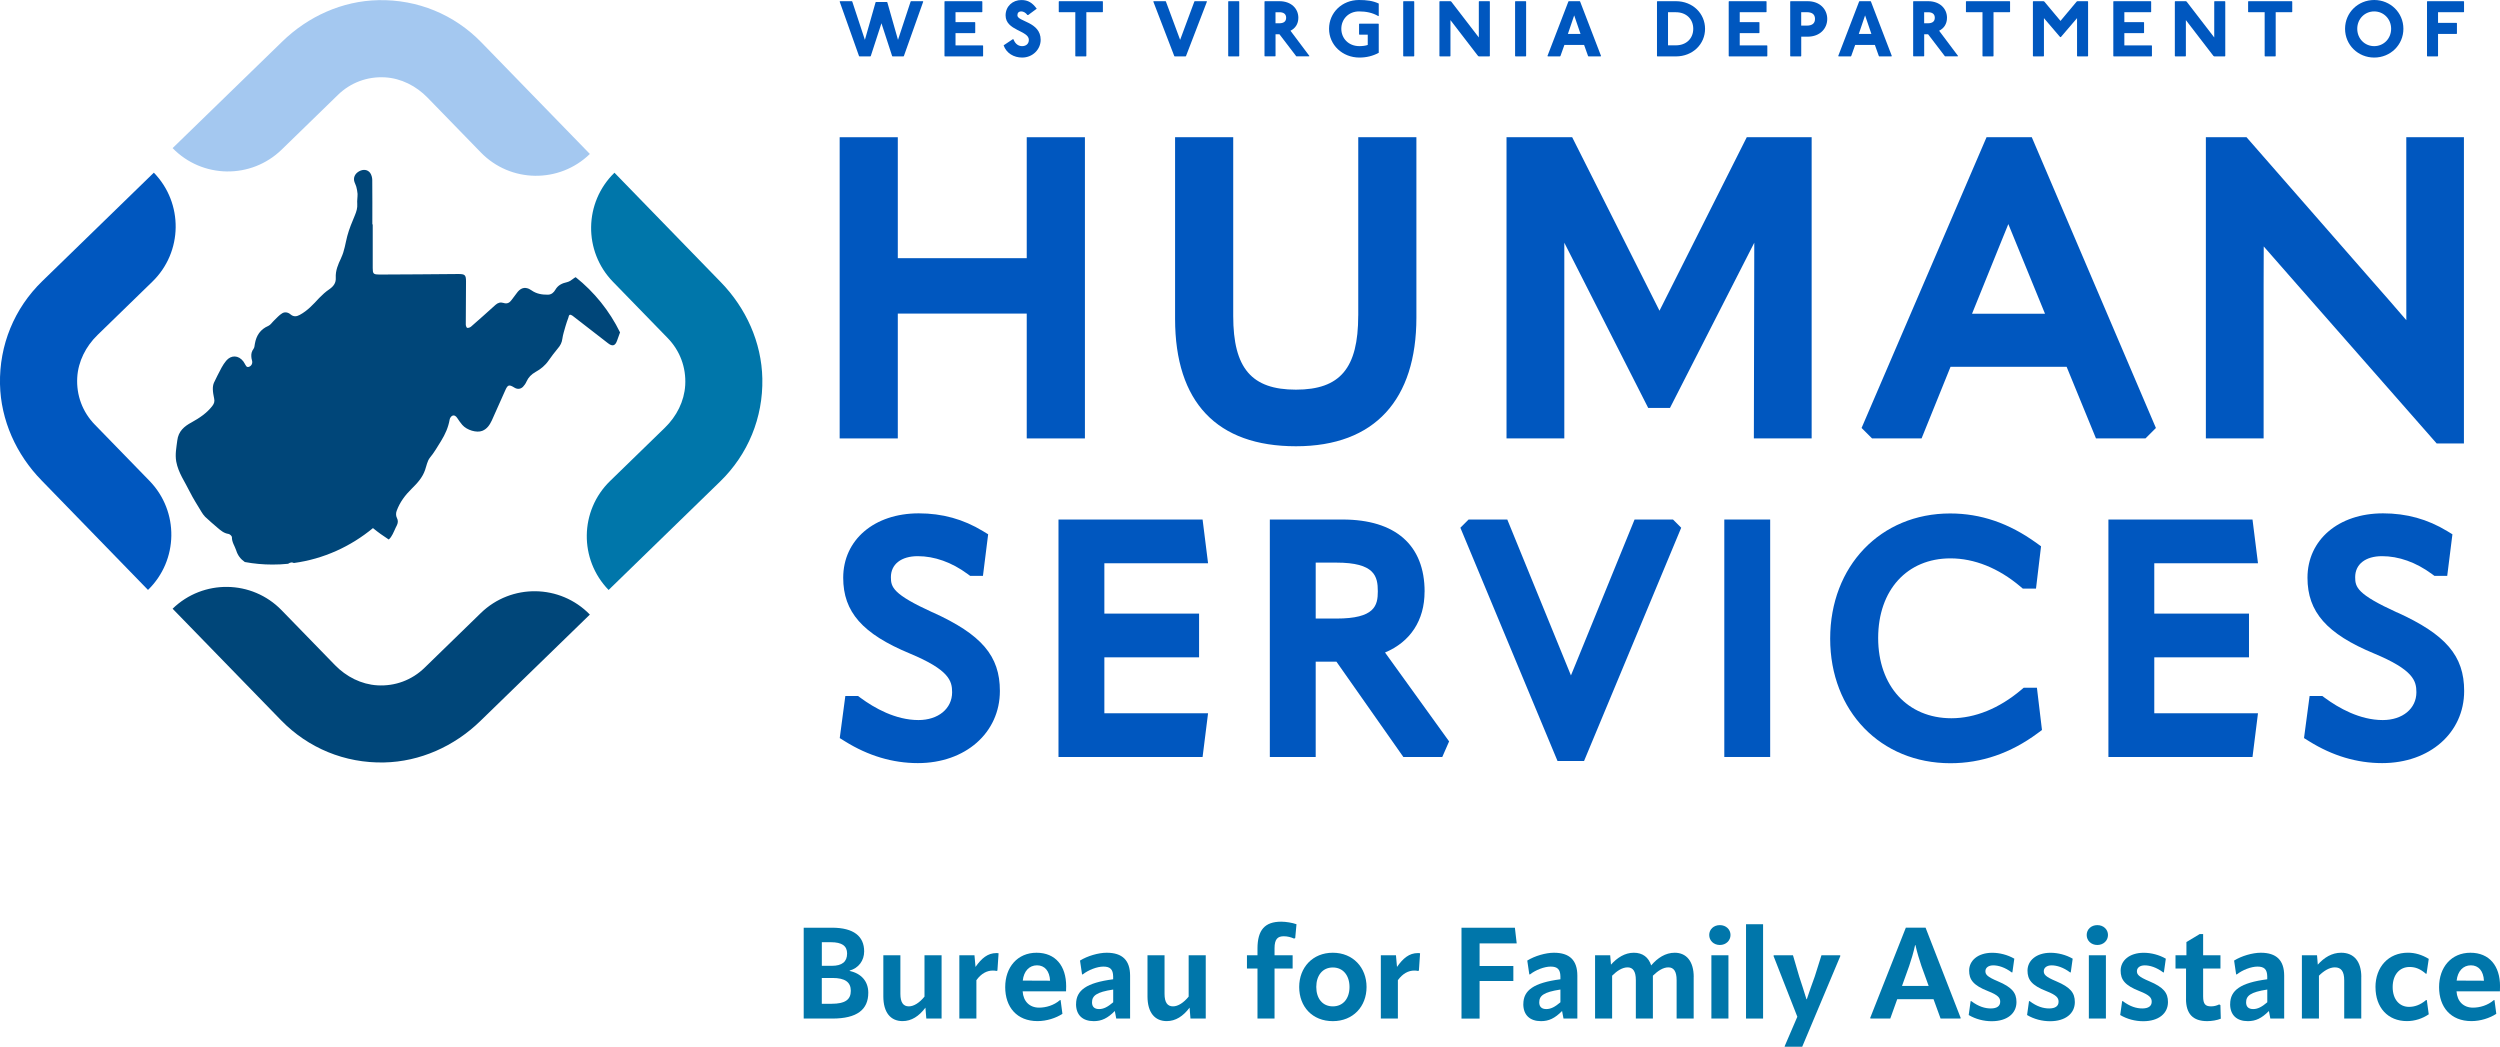 <?xml version="1.0" encoding="UTF-8"?>
<svg id="Layer_2" data-name="Layer 2" xmlns="http://www.w3.org/2000/svg" viewBox="0 0 648 271.33">
  <defs>
    <style>
      .cls-1 {
        fill: #0076aa;
      }

      .cls-1, .cls-2, .cls-3, .cls-4 {
        stroke-width: 0px;
      }

      .cls-2 {
        fill: #a4c8f0;
      }

      .cls-3 {
        fill: #004679;
      }

      .cls-4 {
        fill: #0057bf;
      }
    </style>
  </defs>
  <g id="Layer_1-2" data-name="Layer 1">
    <g>
      <g>
        <path class="cls-4" d="M220.81.31l.1.1,3.27,9.92,2.76-9.71.1-.1h2.86l.1.1,2.76,9.71,3.27-9.92.1-.1h3.07l.1.1-5.01,14.1-.1.1h-2.86l-.1-.1-2.76-8.48-2.76,8.48-.1.1h-2.86l-.1-.1-5.01-14.1.1-.1h3.07Z"/>
        <path class="cls-4" d="M254.52.31l.1.1v2.66l-.1.1h-6.85v2.56h5.01l.1.1v2.66l-.1.1h-5.01v3.17h7.05l.1.1v2.66l-.1.1h-9.81l-.1-.1V.41l.1-.1h9.61Z"/>
        <path class="cls-4" d="M266.3,3.88c-.45-.61-1.06-.92-1.57-.92-.72,0-1.02.41-1.02,1.02,0,1.64,6.03,1.64,6.03,6.34,0,2.45-2.04,4.6-4.8,4.6-2.15,0-4.09-1.12-4.8-3.17l2.35-1.57h.2c.51,1.37,1.43,1.78,2.25,1.78,1.02,0,1.74-.61,1.74-1.63,0-2.45-6.03-2.35-6.03-6.34,0-2.35,1.82-3.98,4.09-3.98,1.74,0,2.86.72,3.98,2.25l-2.21,1.63h-.2Z"/>
        <path class="cls-4" d="M285.77.31l.1.1v2.66l-.1.1h-4.19v11.35l-.1.1h-2.66l-.1-.1V3.17h-4.19l-.1-.1V.41l.1-.1h11.24Z"/>
        <path class="cls-4" d="M302.11.31l.1.1,3.68,9.92,3.68-9.92.1-.1h3.07l.1.1-5.42,14.1-.1.1h-2.86l-.1-.1-5.42-14.1.1-.1h3.07Z"/>
        <path class="cls-4" d="M321.11.31l.1.1v14.1l-.1.1h-2.66l-.1-.1V.41l.1-.1h2.66Z"/>
        <path class="cls-4" d="M331.63.31c3.07,0,4.9,1.94,4.9,4.29,0,1.63-.82,2.76-2.04,3.37l4.91,6.54-.1.1h-3.27l-.1-.1-4.29-5.62h-1.02v5.62l-.1.1h-2.66l-.1-.1V.41l.1-.1h3.78ZM330.61,6.03h1.02c1.02,0,1.74-.41,1.74-1.43s-.72-1.43-1.74-1.43h-1.02v2.86Z"/>
        <path class="cls-4" d="M357.28,4.19c-1.53-.92-3.27-1.23-5.01-1.23-2.76,0-4.6,2.04-4.6,4.5s1.84,4.5,4.7,4.5c.72,0,1.63-.1,2.15-.31v-2.66h-2.15l-.1-.1v-2.66l.1-.1h4.9l.1.1v7.46c-1.53.82-3.17,1.23-5.01,1.23-4.4,0-7.87-3.27-7.87-7.46s3.37-7.46,7.77-7.46c1.94,0,3.58.2,5.11.92v3.17l-.1.1Z"/>
        <path class="cls-4" d="M366.47.31l.1.1v14.1l-.1.1h-2.66l-.1-.1V.41l.1-.1h2.66Z"/>
        <path class="cls-4" d="M375.96.31l.2.1,7.15,9.3V.41l.1-.1h2.66l.1.1v14.1l-.1.1h-2.76l-.2-.1-7.15-9.3v9.3l-.1.1h-2.66l-.1-.1V.41l.1-.1h2.76Z"/>
        <path class="cls-4" d="M395.47.31l.1.1v14.1l-.1.1h-2.66l-.1-.1V.41l.1-.1h2.66Z"/>
        <path class="cls-4" d="M409.47.31l.1.1,5.42,14.1-.1.1h-3.17l-.1-.1-1.02-2.86h-5.11l-1.02,2.86-.1.1h-3.17l-.1-.1,5.42-14.1.1-.1h2.86ZM406.4,8.79h3.27l-1.64-4.8-1.63,4.8Z"/>
        <path class="cls-4" d="M434.39.31c4.39,0,7.56,3.21,7.56,7.16s-3.17,7.15-7.56,7.15h-4.8l-.1-.1V.41l.1-.1h4.8ZM432.35,11.75h2.04c2.66,0,4.5-1.74,4.5-4.29s-1.84-4.29-4.5-4.29h-2.04v8.59Z"/>
        <path class="cls-4" d="M457.79.31l.1.1v2.66l-.1.1h-6.85v2.56h5.01l.1.1v2.66l-.1.1h-5.01v3.17h7.05l.1.1v2.66l-.1.1h-9.81l-.1-.1V.41l.1-.1h9.61Z"/>
        <path class="cls-4" d="M468.51.31c3.27,0,5.11,2.15,5.11,4.6s-1.84,4.6-5.11,4.6h-1.63v5.01l-.1.1h-2.66l-.1-.1V.41l.1-.1h4.39ZM466.87,6.64h1.43c1.33,0,2.15-.51,2.15-1.74s-.82-1.74-2.15-1.74h-1.43v3.48Z"/>
        <path class="cls-4" d="M484.85.31l.1.1,5.41,14.1-.1.1h-3.17l-.1-.1-1.02-2.86h-5.11l-1.02,2.86-.1.1h-3.17l-.1-.1,5.41-14.1.1-.1h2.86ZM481.79,8.79h3.27l-1.63-4.8-1.63,4.8Z"/>
        <path class="cls-4" d="M499.76.31c3.07,0,4.9,1.94,4.9,4.29,0,1.63-.82,2.76-2.04,3.37l4.91,6.54-.1.1h-3.27l-.1-.1-4.29-5.62h-1.02v5.62l-.1.1h-2.66l-.1-.1V.41l.1-.1h3.78ZM498.74,6.03h1.02c1.02,0,1.74-.41,1.74-1.43s-.72-1.43-1.74-1.43h-1.02v2.86Z"/>
        <path class="cls-4" d="M520.91.31l.1.1v2.66l-.1.1h-4.19v11.35l-.1.1h-2.66l-.1-.1V3.17h-4.19l-.1-.1V.41l.1-.1h11.24Z"/>
        <path class="cls-4" d="M529.69.31l.2.1,4.19,5.01,4.19-5.01.2-.1h2.66l.1.1v14.1l-.1.1h-2.66l-.1-.1V4.7l-4.19,4.9h-.2l-4.19-4.9v9.81l-.1.1h-2.66l-.1-.1V.41l.1-.1h2.66Z"/>
        <path class="cls-4" d="M557.48.31l.1.1v2.66l-.1.1h-6.85v2.56h5.01l.1.1v2.66l-.1.1h-5.01v3.17h7.05l.1.1v2.66l-.1.1h-9.81l-.1-.1V.41l.1-.1h9.61Z"/>
        <path class="cls-4" d="M566.57.31l.2.1,7.16,9.3V.41l.1-.1h2.66l.1.1v14.1l-.1.1h-2.76l-.2-.1-7.15-9.3v9.3l-.1.1h-2.66l-.1-.1V.41l.1-.1h2.76Z"/>
        <path class="cls-4" d="M594.05.31l.1.1v2.66l-.1.1h-4.19v11.35l-.1.1h-2.66l-.1-.1V3.17h-4.19l-.1-.1V.41l.1-.1h11.24Z"/>
        <path class="cls-4" d="M622.96,7.46c0,4.19-3.37,7.46-7.56,7.46s-7.56-3.27-7.56-7.46,3.37-7.46,7.56-7.46,7.56,3.27,7.56,7.46ZM611,7.46c0,2.55,1.94,4.5,4.39,4.5s4.39-1.94,4.39-4.5-1.94-4.5-4.39-4.5-4.39,1.94-4.39,4.5Z"/>
        <path class="cls-4" d="M638.58.31l.1.1v2.66l-.1.1h-6.64v2.76h4.8l.1.1v2.66l-.1.1h-4.8v5.72l-.1.1h-2.66l-.1-.1V.41l.1-.1h9.4Z"/>
      </g>
      <g>
        <path class="cls-4" d="M241.71,158.72c-10.27-4.69-10.79-6.52-10.79-9.11,0-3.36,2.67-5.45,6.97-5.45s8.78,1.56,12.93,4.63l.65.48h3.31l1.35-10.78-1.36-.83c-5.09-3.09-10.53-4.6-16.63-4.6-11.53,0-19.58,6.87-19.58,16.7,0,8.85,5,14.54,17.27,19.63,10.14,4.23,10.96,7.05,10.96,10.04,0,4.25-3.59,7.21-8.73,7.21-5.94,0-11.44-3.13-15.01-5.76l-.65-.48h-3.29l-1.45,10.91,1.35.84c6.02,3.75,12.38,5.65,18.9,5.65,12.32,0,21.26-7.86,21.26-18.7,0-9.1-4.73-14.63-17.44-20.39Z"/>
        <polygon class="cls-4" points="313.13 145.99 311.71 134.66 274.36 134.66 274.36 196.21 311.71 196.21 313.13 184.88 286.25 184.88 286.25 170.38 310.8 170.38 310.8 159.05 286.25 159.05 286.25 145.99 313.13 145.99"/>
        <path class="cls-4" d="M369.26,153.36c0-12.06-7.55-18.7-21.26-18.7h-18.86v61.55h11.89v-24.71h5.37l17.35,24.71h10.09l1.77-4.04-16.61-23.04c6.56-2.75,10.25-8.34,10.25-15.77ZM341.03,145.83h5.37c9.91,0,10.73,3.52,10.73,7.45,0,3.72-.82,7.05-10.73,7.05h-5.37v-14.5Z"/>
        <path class="cls-4" d="M423.68,134.66l-14.77,36.21c-.57,1.35-1.15,2.78-1.72,4.2-.61-1.52-1.22-3.03-1.8-4.41l-14.7-36h-10.03l-2.13,2.13,25.18,60.46h6.88l25.18-60.46-2.13-2.13h-9.96Z"/>
        <rect class="cls-4" x="446.94" y="134.66" width="11.89" height="61.55"/>
        <path class="cls-4" d="M524.56,178.25l-.69.58c-5.7,4.8-11.95,7.34-18.08,7.34-11.34,0-18.97-8.36-18.97-20.8s7.52-20.64,18.73-20.64c6.19,0,12.45,2.51,18.08,7.26l.69.58h3.41l1.31-10.97-1.18-.85c-7.14-5.16-14.46-7.66-22.39-7.66-18.02,0-31.09,13.65-31.09,32.45s13.11,32.29,31.17,32.29c8.03,0,15.63-2.61,22.58-7.76l1.15-.85-1.31-10.95h-3.41Z"/>
        <polygon class="cls-4" points="585.27 145.99 583.85 134.66 546.5 134.66 546.5 196.21 583.85 196.21 585.27 184.88 558.39 184.88 558.39 170.38 582.94 170.38 582.94 159.05 558.39 159.05 558.39 145.99 585.27 145.99"/>
        <path class="cls-4" d="M621.25,158.72c-10.27-4.69-10.79-6.52-10.79-9.11,0-3.36,2.67-5.45,6.97-5.45s8.77,1.56,12.93,4.63l.65.48h3.31l1.35-10.78-1.36-.83c-5.09-3.09-10.53-4.6-16.63-4.6-11.53,0-19.58,6.87-19.58,16.7,0,8.85,5,14.54,17.27,19.63,10.14,4.23,10.96,7.05,10.96,10.04,0,4.25-3.59,7.21-8.73,7.21-5.94,0-11.44-3.13-15.01-5.76l-.65-.48h-3.29l-1.45,10.91,1.35.84c6.02,3.75,12.38,5.65,18.9,5.65,12.32,0,21.26-7.86,21.26-18.7,0-9.1-4.73-14.63-17.43-20.39Z"/>
      </g>
      <g>
        <polygon class="cls-4" points="266.13 66.92 232.71 66.92 232.71 35.57 217.64 35.57 217.64 113.64 232.71 113.64 232.71 81.28 266.13 81.28 266.13 113.64 281.21 113.64 281.21 35.57 266.13 35.57 266.13 66.92"/>
        <path class="cls-4" d="M352.05,81.81c0,13.63-4.68,19.19-16.15,19.19s-16.25-5.53-16.25-19.09v-46.34h-15.07v47.05c0,21.62,10.83,33.05,31.33,33.05s31.22-12.16,31.22-33.36v-46.75h-15.07v46.24Z"/>
        <polygon class="cls-4" points="430.14 80.54 407.51 35.57 390.49 35.57 390.49 113.64 405.47 113.64 405.47 62.91 427.21 105.73 432.86 105.73 454.71 62.91 454.6 113.64 469.58 113.64 469.58 35.57 452.76 35.57 430.14 80.54"/>
        <path class="cls-4" d="M514.91,35.57l-32.39,75.36,2.72,2.71h12.83l7.51-18.57h30.09l7.61,18.57h12.82l2.71-2.71-32.17-75.36h-11.73ZM530.07,81.32h-18.92l7.28-18c.77-1.85,1.47-3.59,2.13-5.24.64,1.6,1.35,3.33,2.14,5.24l7.37,18.01Z"/>
        <path class="cls-4" d="M623.71,35.57v37.41c0,3.77,0,7.01.01,10.01-2.9-3.37-5.79-6.71-8.74-10.04l-32.69-37.39h-10.53v78.07h14.97v-39.75c0-2.59.01-4.93.02-7.12,0-.99.01-1.95.01-2.88,2.95,3.39,5.87,6.73,8.79,10.03l36.03,41.03h7.07V35.57h-14.97Z"/>
      </g>
    </g>
    <g>
      <g>
        <g id="_Radial_Repeat_" data-name="&amp;lt;Radial Repeat&amp;gt;">
          <path class="cls-3" d="M44.74,157.78h0c7.92-7.69,20.57-7.52,28.26.4l13.82,14.21c2.93,3.01,6.83,5.01,11.02,5.25,4.58.26,8.94-1.37,12.2-4.55l14.59-14.19c7.92-7.69,20.57-7.51,28.26.4h0s-28.39,27.59-28.39,27.59c-6.72,6.53-15.6,10.55-24.96,10.74-10.14.21-19.67-3.71-26.7-10.95l-28.12-28.92Z"/>
        </g>
        <g id="_Radial_Repeat_-2" data-name="&amp;lt;Radial Repeat&amp;gt;">
          <path class="cls-4" d="M39.88,44.76h0c7.69,7.92,7.52,20.57-.4,28.26l-14.21,13.82c-3.01,2.93-5.01,6.83-5.25,11.02-.26,4.58,1.37,8.94,4.55,12.2l14.19,14.59c7.69,7.92,7.51,20.57-.4,28.26h0s-27.59-28.39-27.59-28.39C4.22,117.82.2,108.94,0,99.58c-.21-10.14,3.71-19.67,10.95-26.7l28.92-28.12Z"/>
        </g>
        <g id="_Radial_Repeat_-3" data-name="&amp;lt;Radial Repeat&amp;gt;">
          <path class="cls-2" d="M152.89,39.91h0c-7.92,7.69-20.57,7.52-28.26-.4l-13.82-14.21c-2.93-3.01-6.83-5.01-11.02-5.25-4.58-.26-8.94,1.37-12.2,4.55l-14.59,14.19c-7.92,7.69-20.57,7.51-28.26-.4h0s28.39-27.59,28.39-27.59C79.84,4.25,88.72.23,98.08.04c10.14-.21,19.67,3.71,26.7,10.95l28.12,28.92Z"/>
        </g>
        <g id="_Radial_Repeat_-4" data-name="&amp;lt;Radial Repeat&amp;gt;">
          <path class="cls-1" d="M157.75,152.92h0c-7.69-7.92-7.52-20.57.4-28.26l14.21-13.82c3.01-2.93,5.01-6.83,5.25-11.02.26-4.58-1.37-8.94-4.55-12.2l-14.19-14.59c-7.69-7.92-7.51-20.57.4-28.26h0s27.59,28.39,27.59,28.39c6.53,6.72,10.55,15.6,10.74,24.96.21,10.14-3.71,19.67-10.95,26.7l-28.92,28.12Z"/>
        </g>
      </g>
      <path class="cls-3" d="M160.71,86.17c-.25.7-.49,1.41-.76,2.11-.47,1.37-1.21,1.59-2.35.69-3.07-2.37-6.13-4.76-9.2-7.13-.22-.16-.57-.33-.74-.23-.2.08-.27.45-.33.7-.27.76-.55,1.51-.76,2.27-.29,1.06-.65,2.11-.8,3.19-.12,1.02-.53,1.8-1.19,2.55-.84,1-1.63,2.06-2.37,3.11-.88,1.29-2.06,2.25-3.39,2.98-1.08.61-1.86,1.39-2.35,2.49-.22.51-.55.98-.92,1.37-.65.63-1.47.67-2.25.18-1.39-.86-1.7-.72-2.37.8-1.14,2.58-2.27,5.15-3.45,7.73-.55,1.16-1.23,2.21-2.49,2.7-1.43.57-3.99-.18-5.17-1.55-.47-.55-.9-1.16-1.29-1.76-.31-.49-.76-.84-1.29-.61-.31.14-.63.61-.69.98-.35,2.04-1.15,3.82-2.25,5.6-.92,1.47-1.76,2.96-2.88,4.31-.67.84-.86,2.08-1.23,3.13-.67,2-2.04,3.47-3.47,4.88-1.7,1.66-3.09,3.52-3.9,5.74-.22.55-.22,1.31.04,1.8.39.76.31,1.35-.04,2.06-.39.7-.65,1.49-1.04,2.19-.25.51-.59,1.02-1.02,1.39-1.43-.92-2.8-1.9-4.09-2.96-5.76,4.76-12.79,8.01-20.5,9.05-.47-.25-.9-.18-1.47.18,0,.02-.02.02-.02.02-1.35.14-2.7.2-4.07.2-2.43,0-4.8-.22-7.11-.65h-.02s-.02-.02-.04-.02c-1.08-.74-1.82-1.72-2.21-2.98-.37-1.14-1.15-2.15-1.12-3.47,0-.27-.55-.78-.88-.82-1.19-.16-2.02-.9-2.86-1.61-1.08-.92-2.17-1.86-3.21-2.84-.39-.39-.69-.86-.98-1.33-1.02-1.7-2.1-3.37-2.98-5.13-1.25-2.57-2.98-4.91-3.52-7.85-.33-1.88.04-3.62.27-5.46.29-2.39,1.78-3.66,3.72-4.7,2.02-1.12,3.94-2.39,5.38-4.27.47-.61.63-1.19.45-1.94-.16-.76-.31-1.55-.33-2.33-.02-.59.06-1.19.27-1.7.63-1.35,1.31-2.66,2-3.96.35-.63.72-1.21,1.18-1.76,1.29-1.55,3.21-1.47,4.45.16.12.16.2.35.33.53.29.43.45,1.16,1.18.86.67-.27.94-.96.74-1.63-.1-.37-.18-.72-.18-1.08v-.02c-.04-.67.12-1.31.59-1.94.24-.31.25-.84.33-1.27.37-2.15,1.41-3.76,3.51-4.66.57-.25.96-.92,1.47-1.39.69-.65,1.31-1.39,2.09-1.86.71-.45,1.57-.25,2.19.29.78.65,1.55.57,2.37.12,2.02-1.08,3.52-2.74,5.05-4.39.8-.82,1.68-1.63,2.64-2.27,1.06-.74,1.74-1.63,1.65-2.98-.1-1.82.61-3.47,1.35-5.01.02-.06.06-.1.06-.16.86-1.82,1.08-3.74,1.57-5.62.49-1.84,1.23-3.62,1.98-5.4.39-.94.69-1.88.61-2.94-.08-.86.1-1.74.08-2.6-.04-.63-.18-1.25-.33-1.86-.1-.41-.35-.8-.47-1.21-.37-1.1.08-2.13,1.16-2.76,1.08-.61,2.21-.51,2.9.39.35.49.53,1.19.55,1.8.04,3.86.02,7.7.02,11.55h.1v11.32c0,1.37.16,1.64,1.37,1.66.12.02.23.02.35.02,6.83-.02,13.67-.08,20.5-.14,1.66,0,1.96.25,1.96,1.9-.02,3.74-.06,7.48-.06,11.2,0,.31.2.82.35.86.31.06.74-.1,1-.31,2.13-1.86,4.25-3.74,6.34-5.64.63-.57,1.29-.76,2.1-.51.92.31,1.57-.04,2.1-.8.43-.59.88-1.17,1.31-1.74.76-1.08,1.66-1.53,2.64-1.29.39.08.76.27,1.17.55,1.29.92,2.74,1.16,4.25,1.14.94,0,1.55-.57,1.96-1.29.69-1.19,1.76-1.68,3.03-1.96.51-.12,1.02-.43,1.43-.76.27-.22.55-.41.8-.53,4.82,3.84,8.77,8.73,11.51,14.33Z"/>
    </g>
    <g>
      <path class="cls-1" d="M208.32,264.01v-23.55h7.32c5.65,0,8.35,2.23,8.35,6.15,0,2.36-1.43,4.32-3.76,4.96v.1c3.03.66,4.83,2.69,4.83,5.65,0,4.36-2.9,6.69-9.31,6.69h-7.42ZM213.01,250.34h2.6c2.66,0,3.96-1.06,3.96-3.19,0-1.96-1.33-2.93-4.22-2.93h-2.33v6.12ZM213.01,260.18h2.53c3.56,0,4.99-1.1,4.99-3.36s-1.5-3.33-4.76-3.33h-2.76v6.69Z"/>
      <path class="cls-1" d="M239.64,247.61h4.42v16.4h-3.96l-.23-2.83c-1.66,2.23-3.63,3.49-5.92,3.49-3.09,0-4.99-2.2-4.99-6.42v-10.64h4.42v9.98c0,2.26.76,3.26,2.19,3.26,1.3,0,2.76-.93,4.06-2.53v-10.71Z"/>
      <path class="cls-1" d="M258.83,247.11l-.3,4.46-.23.1c-.3-.07-.57-.1-.96-.1-1.53,0-3,.76-4.26,2.49v9.94h-4.42v-16.4h3.92l.27,3.03c1.56-2.23,3.16-3.59,5.39-3.59.23,0,.4,0,.6.06Z"/>
      <path class="cls-1" d="M276.31,256.96h-11.24c.17,2.63,1.83,4.22,4.26,4.22,1.76,0,3.82-.57,5.42-1.96h.16l.47,3.56c-1.66,1.1-4.09,1.89-6.45,1.89-5.36,0-8.38-3.63-8.38-8.81s3.19-8.91,8.12-8.91,7.68,3.43,7.68,8.68c0,.6,0,.8-.03,1.33ZM272.18,254.2c-.13-2.53-1.4-3.99-3.39-3.99s-3.43,1.5-3.69,3.96l7.09.03Z"/>
      <path class="cls-1" d="M278.92,260.25c0-3.56,2.69-5.52,9.61-6.42v-.73c-.03-1.83-.76-2.56-2.53-2.56-1.63,0-3.89.87-5.36,2.03h-.17l-.53-3.59c1.93-1.2,4.76-2.03,6.92-2.03,4.06,0,6.06,1.96,6.06,5.95v11.11h-3.59l-.37-1.96c-1.86,1.89-3.43,2.63-5.46,2.63-2.86,0-4.59-1.56-4.59-4.42ZM288.54,259.78v-3.29c-4.39.66-5.49,1.63-5.49,3.33,0,1.13.63,1.73,1.83,1.73s2.26-.57,3.66-1.76Z"/>
      <path class="cls-1" d="M308.11,247.61h4.42v16.4h-3.96l-.23-2.83c-1.66,2.23-3.63,3.49-5.92,3.49-3.09,0-4.99-2.2-4.99-6.42v-10.64h4.42v9.98c0,2.26.76,3.26,2.19,3.26,1.3,0,2.76-.93,4.06-2.53v-10.71Z"/>
      <path class="cls-1" d="M325.94,264.01v-12.97h-2.73v-3.43h2.73v-1.73c0-4.86,1.93-6.98,6.15-6.98,1.23,0,2.86.27,3.96.66l-.33,3.59-.3.13c-.83-.37-1.73-.6-2.66-.6-1.6,0-2.4.73-2.4,3.13v1.8h4.69v3.43h-4.69v12.97h-4.42Z"/>
      <path class="cls-1" d="M336.75,255.83c0-5.06,3.49-8.88,8.71-8.88s8.75,3.82,8.75,8.88-3.49,8.85-8.75,8.85-8.71-3.72-8.71-8.85ZM349.79,255.83c0-2.96-1.63-5.06-4.32-5.06s-4.29,2.1-4.29,5.06,1.6,5.02,4.29,5.02,4.32-2.06,4.32-5.02Z"/>
      <path class="cls-1" d="M368.08,247.11l-.3,4.46-.23.1c-.3-.07-.57-.1-.96-.1-1.53,0-3,.76-4.26,2.49v9.94h-4.42v-16.4h3.92l.27,3.03c1.56-2.23,3.16-3.59,5.39-3.59.23,0,.4,0,.6.06Z"/>
      <path class="cls-1" d="M383.51,244.52v5.86h8.75v3.89h-8.75v9.75h-4.69v-23.55h13.84l.47,4.06h-9.61Z"/>
      <path class="cls-1" d="M394.85,260.25c0-3.56,2.69-5.52,9.61-6.42v-.73c-.03-1.83-.76-2.56-2.53-2.56-1.63,0-3.89.87-5.36,2.03h-.17l-.53-3.59c1.93-1.2,4.76-2.03,6.92-2.03,4.06,0,6.06,1.96,6.06,5.95v11.11h-3.59l-.37-1.96c-1.86,1.89-3.43,2.63-5.46,2.63-2.86,0-4.59-1.56-4.59-4.42ZM404.46,259.78v-3.29c-4.39.66-5.49,1.63-5.49,3.33,0,1.13.63,1.73,1.83,1.73s2.26-.57,3.66-1.76Z"/>
      <path class="cls-1" d="M439,253.23v10.78h-4.42v-9.98c0-2.26-.76-3.29-2.13-3.29s-2.73.9-4.02,2.16v11.11h-4.42v-9.98c0-2.26-.76-3.29-2.13-3.29s-2.76.9-4.02,2.16v11.11h-4.42v-16.4h3.92l.2,2.43c1.63-1.83,3.63-3.09,5.92-3.09s3.83,1.16,4.52,3.33v-.07c1.66-1.93,3.69-3.26,6.09-3.26,3.03,0,4.92,2.23,4.92,6.29Z"/>
      <path class="cls-1" d="M443.03,242.35c0-1.46,1.16-2.56,2.76-2.56s2.76,1.13,2.76,2.56-1.16,2.59-2.76,2.59-2.76-1.13-2.76-2.59ZM443.59,264.01v-16.4h4.42v16.4h-4.42Z"/>
      <path class="cls-1" d="M452.57,264.01v-24.45h4.42v24.45h-4.42Z"/>
      <path class="cls-1" d="M464.74,247.61l1.6,5.46c.57,1.76,1.36,4.12,1.89,5.92h.1c.57-1.8,1.43-4.13,2.06-5.89l1.73-5.49h4.79l.13.13-9.91,23.58h-4.52l-.03-.13,3.29-7.65-6.19-15.8.13-.13h4.92Z"/>
      <path class="cls-1" d="M499.11,240.46l9.11,23.42-.1.13h-5.12l-1.83-5.02h-9.41l-1.8,5.02h-5.09l-.13-.13,9.25-23.42h5.12ZM492.99,255.56h6.92l-1.89-5.22c-.5-1.5-1.13-3.49-1.53-5.36h-.1c-.4,1.86-1,3.86-1.53,5.39l-1.86,5.19Z"/>
      <path class="cls-1" d="M510.29,263.08l.5-3.59h.17c1.89,1.43,3.56,1.9,5.06,1.9,1.6,0,2.43-.63,2.43-1.73,0-1-.47-1.7-3.16-2.76-3.83-1.5-4.89-2.99-4.89-5.32,0-2.56,2.23-4.62,5.99-4.62,1.9,0,3.99.53,5.72,1.53l-.5,3.56h-.17c-1.76-1.33-3.49-1.83-4.79-1.83s-2.03.66-2.03,1.5.37,1.43,3.23,2.63c3.69,1.56,4.82,3,4.82,5.39,0,2.96-2.43,4.96-6.42,4.96-2.03,0-4.16-.53-5.95-1.6Z"/>
      <path class="cls-1" d="M525.42,263.08l.5-3.59h.17c1.89,1.43,3.56,1.9,5.06,1.9,1.6,0,2.43-.63,2.43-1.73,0-1-.47-1.7-3.16-2.76-3.83-1.5-4.89-2.99-4.89-5.32,0-2.56,2.23-4.62,5.99-4.62,1.89,0,3.99.53,5.72,1.53l-.5,3.56h-.17c-1.76-1.33-3.49-1.83-4.79-1.83s-2.03.66-2.03,1.5.37,1.43,3.23,2.63c3.69,1.56,4.82,3,4.82,5.39,0,2.96-2.43,4.96-6.42,4.96-2.03,0-4.16-.53-5.95-1.6Z"/>
      <path class="cls-1" d="M540.87,242.35c0-1.46,1.16-2.56,2.76-2.56s2.76,1.13,2.76,2.56-1.16,2.59-2.76,2.59-2.76-1.13-2.76-2.59ZM541.43,264.01v-16.4h4.42v16.4h-4.42Z"/>
      <path class="cls-1" d="M549.56,263.08l.5-3.59h.17c1.89,1.43,3.56,1.9,5.06,1.9,1.6,0,2.43-.63,2.43-1.73,0-1-.47-1.7-3.16-2.76-3.83-1.5-4.89-2.99-4.89-5.32,0-2.56,2.23-4.62,5.99-4.62,1.9,0,3.99.53,5.72,1.53l-.5,3.56h-.17c-1.76-1.33-3.49-1.83-4.79-1.83s-2.03.66-2.03,1.5.37,1.43,3.23,2.63c3.69,1.56,4.82,3,4.82,5.39,0,2.96-2.43,4.96-6.42,4.96-2.03,0-4.16-.53-5.95-1.6Z"/>
      <path class="cls-1" d="M566.62,258.92v-7.88h-2.73v-3.43h2.83v-3.43l3.43-2.06h.9v5.49h4.49v3.43h-4.49v7.22c0,2.03.6,2.59,2.06,2.59.73,0,1.43-.17,2.09-.5l.33.17.1,3.53c-.97.4-2.33.63-3.53.63-3.69,0-5.49-1.89-5.49-5.75Z"/>
      <path class="cls-1" d="M578.06,260.25c0-3.56,2.69-5.52,9.61-6.42v-.73c-.03-1.83-.76-2.56-2.53-2.56-1.63,0-3.89.87-5.36,2.03h-.17l-.53-3.59c1.93-1.2,4.76-2.03,6.92-2.03,4.06,0,6.06,1.96,6.06,5.95v11.11h-3.59l-.37-1.96c-1.86,1.89-3.43,2.63-5.46,2.63-2.86,0-4.59-1.56-4.59-4.42ZM587.68,259.78v-3.29c-4.39.66-5.49,1.63-5.49,3.33,0,1.13.63,1.73,1.83,1.73s2.26-.57,3.66-1.76Z"/>
      <path class="cls-1" d="M612.04,253.23v10.78h-4.42v-9.91c0-2.33-.8-3.36-2.43-3.36-1.4,0-2.86.9-4.12,2.16v11.11h-4.42v-16.4h3.92l.2,2.43c1.63-1.83,3.63-3.09,6.06-3.09,3.29,0,5.22,2.23,5.22,6.29Z"/>
      <path class="cls-1" d="M615.72,255.89c0-5.25,3.36-8.95,8.42-8.95,1.83,0,3.63.53,5.39,1.6l-.57,3.86h-.17c-1.4-1.23-2.69-1.76-4.22-1.76-2.59,0-4.39,1.99-4.39,5.22s1.8,5.12,4.23,5.12c1.36,0,2.86-.43,4.42-1.76h.2l.5,3.69c-1.63,1.1-3.59,1.76-5.65,1.76-4.96,0-8.15-3.53-8.15-8.78Z"/>
      <path class="cls-1" d="M647.97,256.96h-11.24c.17,2.63,1.83,4.22,4.26,4.22,1.76,0,3.82-.57,5.42-1.96h.16l.47,3.56c-1.66,1.1-4.09,1.89-6.45,1.89-5.36,0-8.38-3.63-8.38-8.81s3.19-8.91,8.12-8.91,7.68,3.43,7.68,8.68c0,.6,0,.8-.03,1.33ZM643.84,254.2c-.13-2.53-1.4-3.99-3.39-3.99s-3.43,1.5-3.69,3.96l7.09.03Z"/>
    </g>
  </g>
</svg>